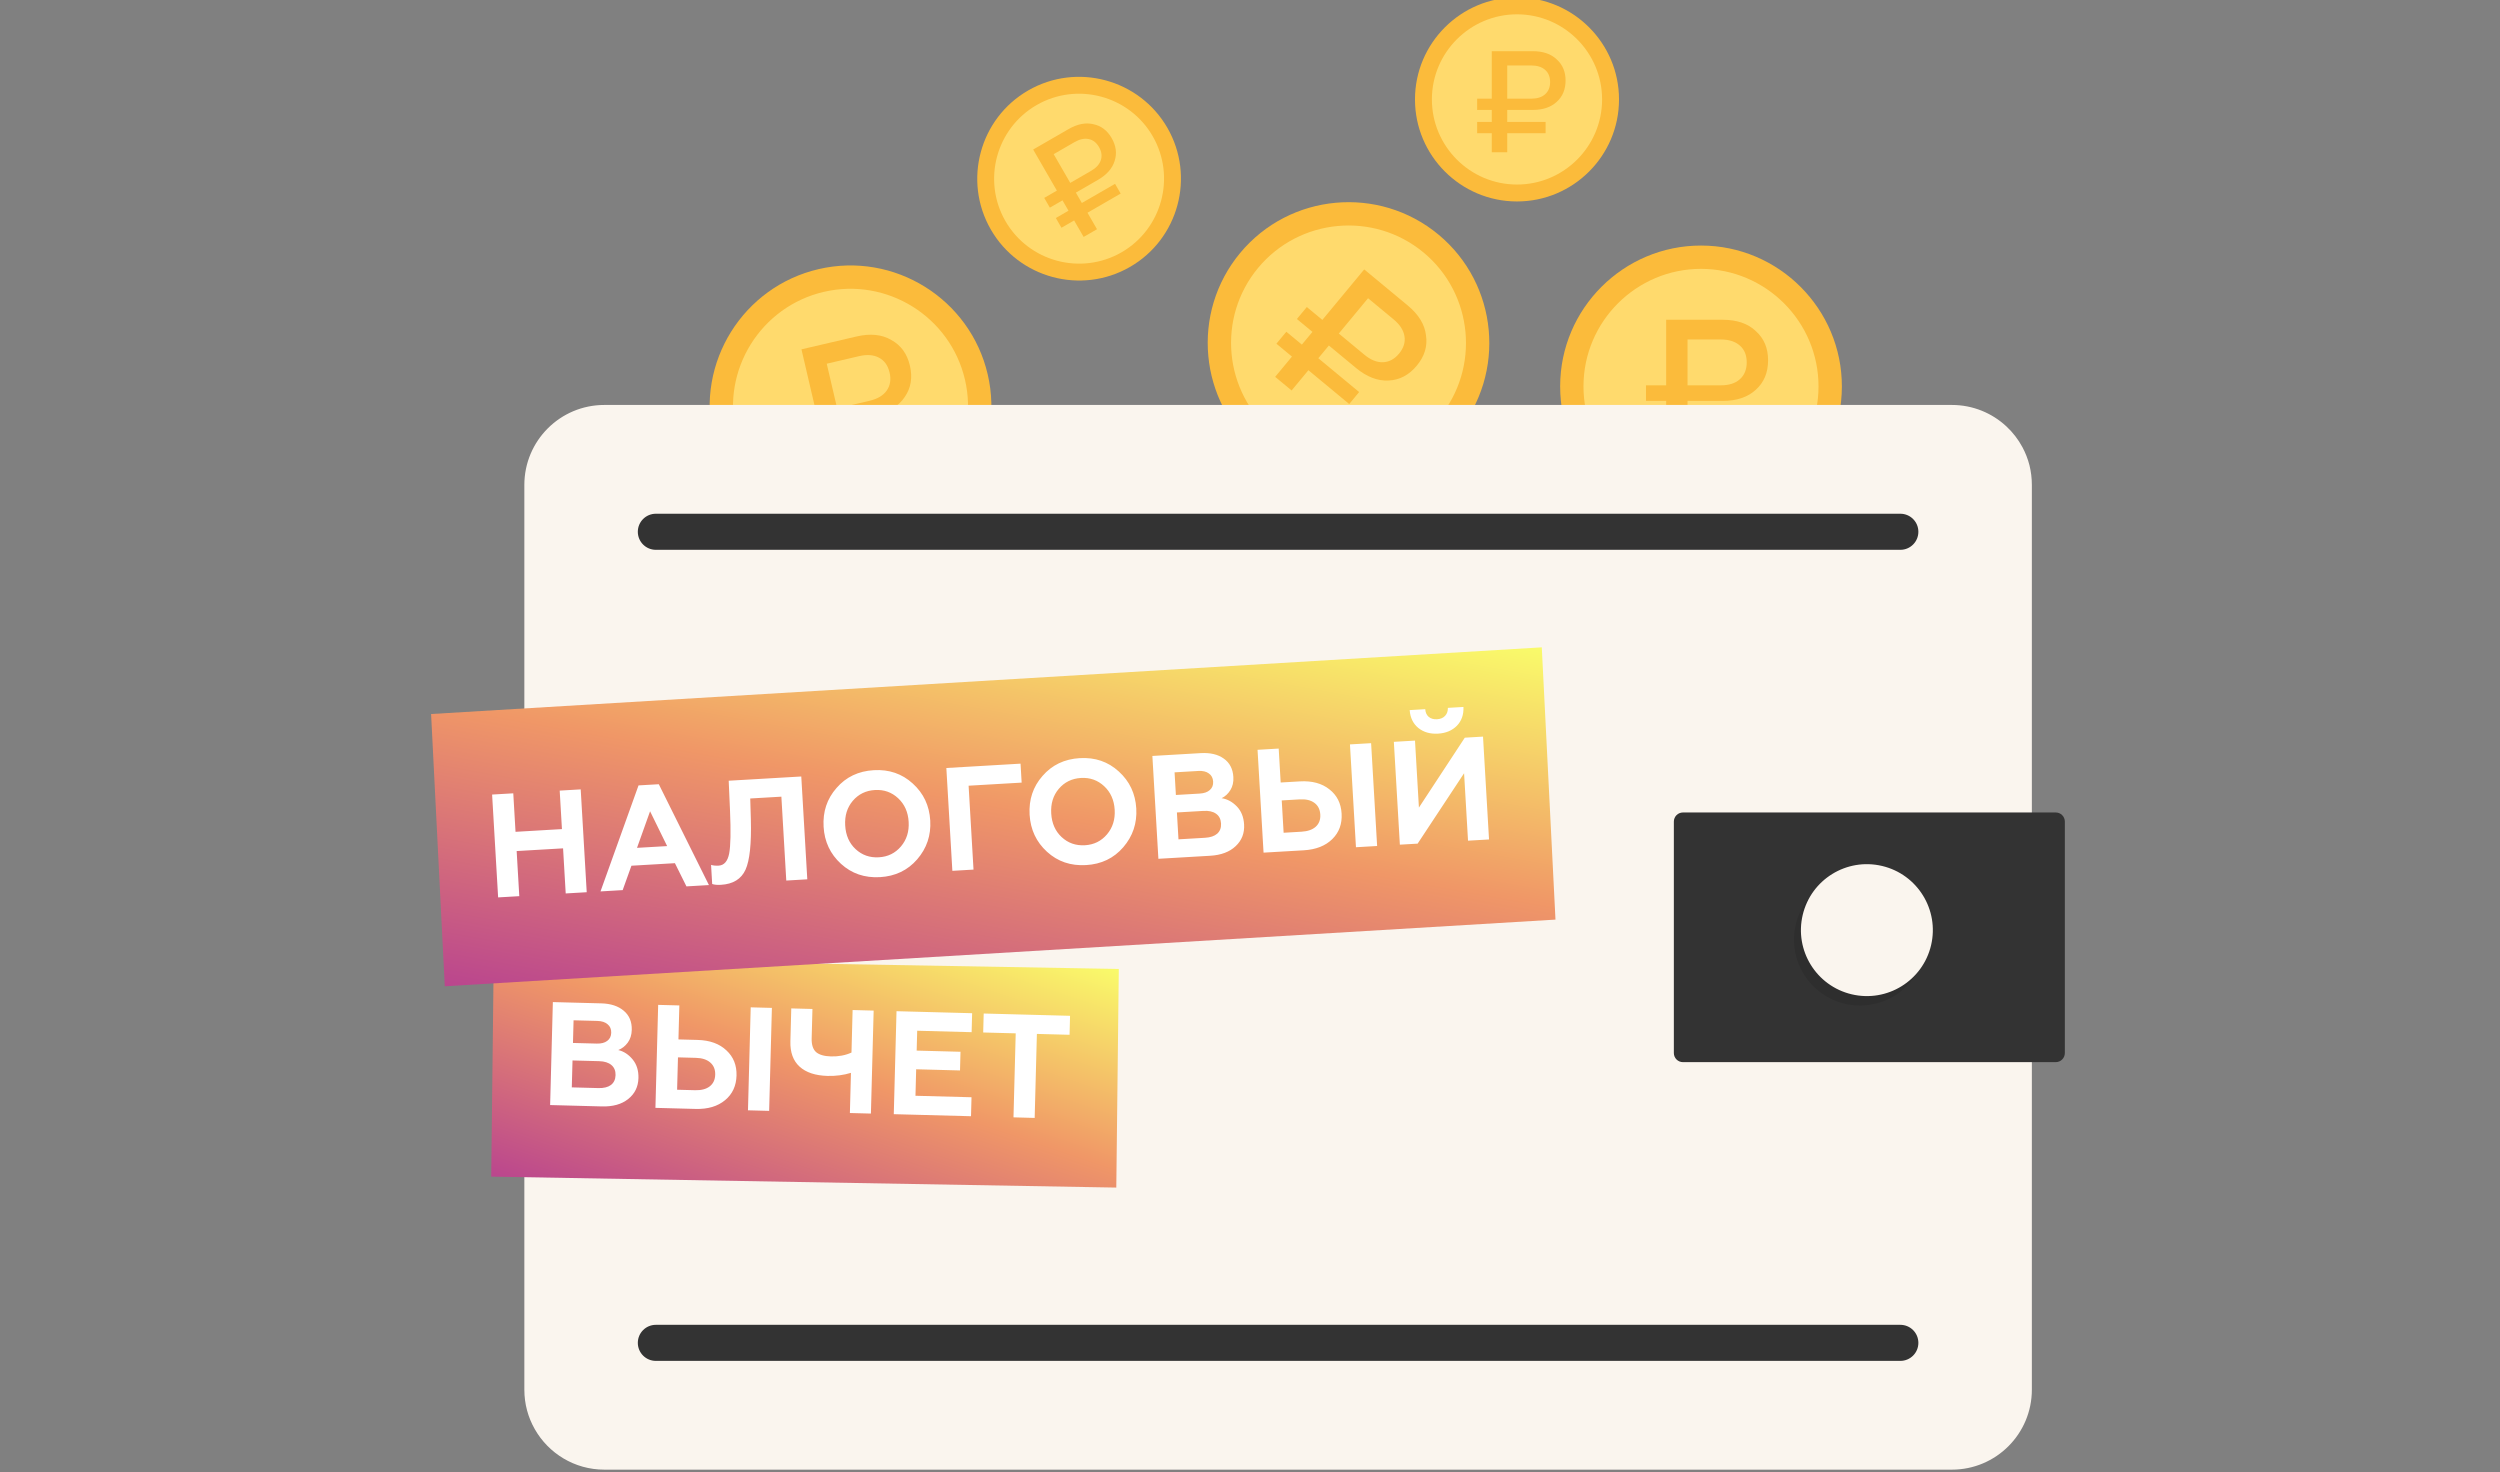 <?xml version="1.0" encoding="UTF-8"?> <svg xmlns:xlink="http://www.w3.org/1999/xlink" xmlns="http://www.w3.org/2000/svg" width="180" height="106" viewBox="0 0 180 106" fill="none"><rect x="0" y="0" width="180" height="106" fill="#808080" stroke="none"/><g clip-path="url(#clip0_2086_1119)"><path d="M103.573 16.893C107.875 20.465 108.469 26.872 104.894 31.175C101.322 35.476 94.915 36.07 90.613 32.496C86.311 28.924 85.717 22.516 89.291 18.214C92.864 13.913 99.271 13.319 103.573 16.893Z" fill="#FBBB3B"></path><path d="M102.5 18.184C106.088 21.166 106.582 26.509 103.603 30.099C100.621 33.688 95.278 34.182 91.688 31.202C88.099 28.22 87.605 22.877 90.585 19.287C93.565 15.699 98.91 15.204 102.5 18.184Z" fill="#FFDA6D"></path><path d="M94.496 23.895L93.376 22.968L94.091 22.106L95.21 23.033L98.223 19.397L101.354 21.992C102.143 22.646 102.583 23.364 102.672 24.147C102.789 24.927 102.569 25.652 102.013 26.322C101.446 27.007 100.768 27.365 99.98 27.396C99.193 27.44 98.409 27.138 97.627 26.49L95.679 24.876L94.919 25.793L97.857 28.228L97.143 29.09L94.205 26.655L92.996 28.114L91.812 27.133L93.021 25.674L91.902 24.747L92.616 23.885L93.735 24.812L94.496 23.895ZM98.5 21.472L96.394 24.014L98.234 25.539C98.686 25.913 99.129 26.094 99.563 26.081C100.011 26.067 100.399 25.861 100.729 25.463C101.065 25.058 101.195 24.637 101.12 24.203C101.052 23.773 100.792 23.372 100.34 22.997L98.5 21.472Z" fill="#FBBB3B"></path><path d="M109.232 -0.185C113.282 -0.18 116.574 3.118 116.569 7.169C116.564 11.218 113.266 14.51 109.215 14.505C105.166 14.501 101.874 11.202 101.879 7.152C101.883 3.102 105.182 -0.19 109.232 -0.185Z" fill="#FBBB3B"></path><path d="M109.23 1.031C112.609 1.036 115.354 3.787 115.351 7.166C115.347 10.545 112.595 13.29 109.217 13.287C105.838 13.282 103.093 10.531 103.096 7.152C103.1 3.775 105.852 1.029 109.23 1.031Z" fill="#FFDA6D"></path><path d="M107.407 7.915H106.354V7.104H107.407V3.685H110.353C111.095 3.685 111.672 3.882 112.083 4.277C112.508 4.658 112.721 5.164 112.721 5.795C112.721 6.439 112.508 6.952 112.083 7.333C111.665 7.721 111.088 7.915 110.353 7.915H108.521V8.778H111.284V9.589H108.521V10.961H107.407V9.589H106.354V8.778H107.407V7.915ZM108.521 4.714V7.104H110.251C110.676 7.104 111.007 7 111.243 6.792C111.486 6.578 111.608 6.283 111.608 5.909C111.608 5.528 111.486 5.233 111.243 5.025C111.007 4.818 110.676 4.714 110.251 4.714H108.521Z" fill="#FBBB3B"></path><path d="M122.485 17.68C128.076 17.686 132.622 22.24 132.615 27.834C132.609 33.425 128.054 37.971 122.461 37.964C116.87 37.958 112.324 33.403 112.331 27.81C112.337 22.218 116.892 17.673 122.485 17.68Z" fill="#FBBB3B"></path><path d="M122.481 19.358C127.147 19.365 130.937 23.164 130.933 27.829C130.927 32.495 127.128 36.285 122.463 36.281C117.797 36.274 114.007 32.476 114.011 27.81C114.016 23.146 117.816 19.355 122.481 19.358Z" fill="#FFDA6D"></path><path d="M119.964 28.864H118.511V27.744H119.964V23.023H124.031C125.056 23.023 125.853 23.295 126.421 23.841C127.008 24.367 127.302 25.065 127.302 25.936C127.302 26.826 127.008 27.534 126.421 28.06C125.843 28.596 125.047 28.864 124.031 28.864H121.502V30.055H125.317V31.175H121.502V33.069H119.964V31.175H118.511V30.055H119.964V28.864ZM121.502 24.443V27.744H123.892C124.478 27.744 124.935 27.601 125.261 27.314C125.597 27.017 125.764 26.611 125.764 26.094C125.764 25.568 125.597 25.161 125.261 24.874C124.935 24.587 124.478 24.443 123.892 24.443H121.502Z" fill="#FBBB3B"></path><path d="M74.035 6.509C77.539 4.491 82.033 5.7 84.052 9.205C86.07 12.71 84.861 17.204 81.355 19.222C77.851 21.24 73.357 20.031 71.339 16.525C69.321 13.021 70.53 8.527 74.035 6.509Z" fill="#FBBB3B"></path><path d="M74.64 7.562C77.565 5.879 81.312 6.888 82.997 9.811C84.68 12.736 83.671 16.483 80.748 18.168C77.823 19.851 74.076 18.842 72.391 15.919C70.708 12.995 71.717 9.247 74.64 7.562Z" fill="#FFDA6D"></path><path d="M76.5 14.425L75.59 14.951L75.185 14.249L76.095 13.724L74.388 10.766L76.935 9.296C77.577 8.925 78.175 8.808 78.728 8.944C79.286 9.061 79.722 9.393 80.037 9.938C80.359 10.495 80.431 11.045 80.254 11.587C80.085 12.131 79.683 12.587 79.047 12.954L77.463 13.869L77.894 14.615L80.284 13.236L80.688 13.937L78.299 15.316L78.984 16.503L78.021 17.059L77.336 15.872L76.425 16.398L76.021 15.697L76.931 15.171L76.5 14.425ZM75.865 11.1L77.058 13.168L78.555 12.304C78.923 12.091 79.157 11.836 79.257 11.539C79.36 11.232 79.318 10.916 79.131 10.593C78.941 10.263 78.689 10.069 78.375 10.011C78.067 9.949 77.729 10.024 77.361 10.236L75.865 11.1Z" fill="#FBBB3B"></path><path d="M58.945 19.376C64.391 18.111 69.853 21.514 71.117 26.962C72.382 32.409 68.979 37.87 63.53 39.134C58.084 40.399 52.622 36.996 51.358 31.548C50.094 26.101 53.496 20.64 58.945 19.376Z" fill="#FBBB3B"></path><path d="M59.323 21.012C63.869 19.958 68.422 22.797 69.479 27.341C70.533 31.886 67.694 36.44 63.15 37.496C58.605 38.55 54.051 35.712 52.995 31.167C51.94 26.624 54.779 22.068 59.323 21.012Z" fill="#FFDA6D"></path><path d="M59.032 30.841L57.616 31.171L57.362 30.081L58.777 29.751L57.705 25.152L61.665 24.228C62.663 23.995 63.501 24.08 64.178 24.482C64.87 24.861 65.314 25.474 65.512 26.322C65.714 27.189 65.589 27.945 65.137 28.591C64.696 29.244 63.981 29.686 62.992 29.917L60.529 30.491L60.8 31.652L64.515 30.785L64.77 31.875L61.054 32.742L61.484 34.587L59.987 34.936L59.557 33.091L58.141 33.421L57.887 32.331L59.303 32.001L59.032 30.841ZM59.525 26.187L60.275 29.401L62.602 28.858C63.174 28.725 63.586 28.481 63.838 28.128C64.097 27.763 64.168 27.329 64.051 26.825C63.931 26.313 63.675 25.955 63.284 25.752C62.901 25.546 62.424 25.51 61.852 25.644L59.525 26.187Z" fill="#FBBB3B"></path><path d="M146.294 34.917V100.055C146.294 103.237 143.716 105.815 140.534 105.815H43.513C41.362 105.815 39.489 104.637 38.502 102.895C38.024 102.058 37.753 101.088 37.753 100.055V34.917C37.753 31.735 40.331 29.157 43.513 29.157H140.534C142.051 29.157 143.432 29.744 144.46 30.701C144.924 31.133 145.318 31.641 145.619 32.204C145.835 32.608 146.005 33.041 146.122 33.5C146.234 33.954 146.294 34.429 146.294 34.918V34.917Z" fill="#FAF5EE"></path><path d="M148.012 58.498H121.174C120.811 58.498 120.517 58.792 120.517 59.155V75.818C120.517 76.181 120.811 76.475 121.174 76.475H148.012C148.375 76.475 148.669 76.181 148.669 75.818V59.155C148.669 58.792 148.375 58.498 148.012 58.498Z" fill="#333333"></path><g style="mix-blend-mode:multiply"><path d="M134.498 72.362C137.101 72.042 138.951 69.672 138.63 67.069C138.31 64.466 135.94 62.616 133.337 62.936C130.734 63.257 128.884 65.627 129.204 68.23C129.525 70.832 131.895 72.683 134.498 72.362Z" fill="black" fill-opacity="0.1"></path></g><path d="M139.037 68.06C139.639 65.508 138.059 62.95 135.506 62.348C132.954 61.745 130.396 63.326 129.794 65.879C129.191 68.431 130.772 70.988 133.325 71.591C135.877 72.193 138.435 70.612 139.037 68.06Z" fill="#FAF5EE"></path><path d="M136.825 39.587H47.222C46.504 39.587 45.923 39.005 45.923 38.288C45.923 37.571 46.504 36.989 47.222 36.989H136.825C137.542 36.989 138.123 37.571 138.123 38.288C138.123 39.005 137.542 39.587 136.825 39.587Z" fill="#333333"></path><path d="M136.825 97.984H47.222C46.504 97.984 45.923 97.403 45.923 96.686C45.923 95.968 46.504 95.387 47.222 95.387H136.825C137.542 95.387 138.123 95.968 138.123 96.686C138.123 97.403 137.542 97.984 136.825 97.984Z" fill="#333333"></path><path d="M80.554 69.765L35.549 68.976L35.368 84.717L80.373 85.506L80.554 69.765Z" fill="url(#paint0_linear_2086_1119)"></path><path d="M111.008 46.608L31.039 51.409L32.025 71.012L111.995 66.212L111.008 46.608Z" fill="url(#paint1_linear_2086_1119)"></path><path d="M37.389 64.524L35.865 64.613L35.432 57.208L36.956 57.119L37.118 59.891L40.46 59.695L40.298 56.924L41.811 56.835L42.244 64.24L40.731 64.328L40.541 61.081L37.199 61.276L37.389 64.524ZM44.833 64.088L43.236 64.182L45.974 56.549L47.434 56.464L51.043 63.725L49.424 63.82L48.594 62.149L45.463 62.332L44.833 64.088ZM46.805 58.411L45.865 61.045L48.034 60.919L46.805 58.411ZM51.277 63.648L51.197 62.273C51.355 62.32 51.537 62.338 51.741 62.326C52.136 62.303 52.388 62.016 52.498 61.464C52.606 60.899 52.627 59.872 52.562 58.383L52.466 56.212L57.692 55.907L58.125 63.311L56.612 63.4L56.259 57.36L54.017 57.491L54.062 58.995C54.108 60.74 53.98 61.947 53.679 62.616C53.372 63.292 52.781 63.656 51.907 63.707C51.639 63.722 51.429 63.703 51.277 63.648ZM61.6 61.134C62.064 61.567 62.624 61.764 63.28 61.725C63.929 61.688 64.458 61.427 64.869 60.943C65.279 60.459 65.464 59.868 65.423 59.169C65.382 58.471 65.13 57.906 64.666 57.473C64.202 57.04 63.645 56.843 62.997 56.881C62.341 56.919 61.808 57.18 61.397 57.664C60.994 58.141 60.812 58.731 60.854 59.437C60.895 60.142 61.144 60.708 61.6 61.134ZM59.299 59.528C59.235 58.442 59.545 57.511 60.229 56.735C60.911 55.945 61.806 55.517 62.913 55.453C64.013 55.388 64.948 55.709 65.719 56.414C66.496 57.118 66.915 58.007 66.978 59.079C67.04 60.143 66.727 61.075 66.038 61.872C65.355 62.662 64.464 63.089 63.364 63.154C62.256 63.218 61.318 62.898 60.548 62.193C59.778 61.488 59.361 60.599 59.299 59.528ZM70.093 62.611L68.57 62.7L68.137 55.296L73.479 54.983L73.559 56.348L69.74 56.571L70.093 62.611ZM76.434 60.266C76.898 60.699 77.458 60.896 78.114 60.858C78.763 60.82 79.292 60.559 79.703 60.075C80.113 59.591 80.298 59 80.257 58.302C80.216 57.604 79.964 57.038 79.5 56.606C79.036 56.173 78.48 55.975 77.831 56.013C77.175 56.052 76.642 56.313 76.231 56.797C75.828 57.273 75.646 57.864 75.688 58.569C75.729 59.275 75.978 59.84 76.434 60.266ZM74.132 58.66C74.069 57.574 74.379 56.643 75.062 55.867C75.745 55.078 76.64 54.65 77.747 54.585C78.847 54.521 79.782 54.841 80.552 55.546C81.33 56.251 81.749 57.139 81.812 58.211C81.874 59.276 81.561 60.207 80.872 61.005C80.189 61.795 79.298 62.222 78.198 62.286C77.09 62.351 76.152 62.031 75.382 61.326C74.612 60.621 74.195 59.732 74.132 58.66ZM87.127 61.615L83.404 61.833L82.971 54.428L86.451 54.225C87.135 54.185 87.688 54.315 88.109 54.616C88.537 54.917 88.768 55.36 88.802 55.945C88.823 56.305 88.753 56.617 88.591 56.881C88.43 57.145 88.219 57.341 87.957 57.47C88.364 57.531 88.729 57.729 89.053 58.064C89.37 58.392 89.543 58.824 89.575 59.36C89.612 59.988 89.409 60.509 88.966 60.924C88.53 61.339 87.917 61.569 87.127 61.615ZM84.737 58.497L84.851 60.432L86.765 60.32C87.146 60.298 87.438 60.2 87.639 60.025C87.841 59.843 87.933 59.598 87.915 59.287C87.897 58.977 87.777 58.743 87.555 58.587C87.334 58.43 87.033 58.362 86.652 58.385L84.737 58.497ZM84.569 55.609L84.664 57.238L86.377 57.138C86.695 57.119 86.938 57.034 87.106 56.883C87.281 56.731 87.361 56.528 87.346 56.274C87.331 56.013 87.227 55.818 87.036 55.687C86.851 55.55 86.6 55.49 86.282 55.509L84.569 55.609ZM99.153 60.912L97.629 61.001L97.197 53.597L98.72 53.508L99.153 60.912ZM93.874 61.221L90.976 61.39L90.543 53.986L92.066 53.897L92.209 56.34L93.584 56.26C94.466 56.208 95.177 56.4 95.719 56.835C96.261 57.257 96.553 57.837 96.596 58.578C96.639 59.318 96.417 59.929 95.929 60.411C95.433 60.9 94.749 61.17 93.874 61.221ZM92.285 57.631L92.421 59.958L93.711 59.882C94.156 59.856 94.495 59.737 94.731 59.526C94.972 59.306 95.083 59.013 95.061 58.647C95.039 58.273 94.895 57.991 94.63 57.801C94.371 57.611 94.019 57.529 93.575 57.555L92.285 57.631ZM102.069 60.742L100.79 60.816L100.357 53.412L101.88 53.323L102.162 58.146L105.466 53.113L106.777 53.036L107.21 60.441L105.698 60.529L105.414 55.674L102.069 60.742ZM101.497 51.127L102.618 51.061C102.632 51.294 102.713 51.477 102.862 51.61C103.019 51.742 103.22 51.801 103.467 51.786C103.714 51.772 103.907 51.69 104.047 51.54C104.187 51.391 104.253 51.199 104.247 50.966L105.368 50.901C105.393 51.451 105.236 51.902 104.895 52.255C104.555 52.6 104.102 52.789 103.538 52.822C102.974 52.855 102.503 52.72 102.124 52.417C101.745 52.107 101.536 51.676 101.497 51.127Z" fill="white"></path><path d="M43.338 79.663L39.609 79.564L39.806 72.15L43.291 72.242C43.976 72.26 44.515 72.437 44.909 72.773C45.31 73.108 45.503 73.569 45.487 74.155C45.478 74.516 45.381 74.82 45.198 75.07C45.015 75.32 44.787 75.497 44.516 75.603C44.916 75.698 45.264 75.927 45.558 76.288C45.845 76.642 45.982 77.087 45.968 77.624C45.951 78.252 45.704 78.754 45.228 79.13C44.759 79.507 44.129 79.684 43.338 79.663ZM41.221 76.353L41.169 78.291L43.087 78.342C43.468 78.352 43.767 78.279 43.983 78.122C44.199 77.958 44.311 77.721 44.32 77.41C44.328 77.1 44.228 76.857 44.021 76.682C43.814 76.507 43.519 76.414 43.138 76.404L41.221 76.353ZM41.297 73.461L41.254 75.093L42.97 75.138C43.288 75.147 43.537 75.082 43.717 74.946C43.904 74.809 44.002 74.614 44.008 74.36C44.015 74.099 43.929 73.895 43.749 73.749C43.576 73.596 43.331 73.515 43.013 73.507L41.297 73.461ZM55.379 79.983L53.854 79.942L54.051 72.528L55.576 72.568L55.379 79.983ZM50.094 79.843L47.191 79.766L47.388 72.351L48.913 72.391L48.848 74.838L50.225 74.875C51.108 74.898 51.801 75.15 52.304 75.629C52.808 76.095 53.05 76.699 53.03 77.44C53.01 78.181 52.737 78.771 52.209 79.21C51.674 79.655 50.969 79.866 50.094 79.843ZM48.814 76.13L48.752 78.461L50.045 78.495C50.489 78.507 50.838 78.417 51.09 78.226C51.35 78.028 51.485 77.745 51.495 77.378C51.505 77.004 51.385 76.711 51.136 76.499C50.895 76.288 50.551 76.177 50.106 76.165L48.814 76.13ZM62.706 80.177L61.192 80.137L61.268 77.245C60.741 77.408 60.181 77.481 59.588 77.466C58.705 77.442 58.032 77.219 57.57 76.797C57.108 76.375 56.887 75.769 56.908 74.978L56.971 72.605L58.496 72.646L58.44 74.764C58.428 75.216 58.533 75.544 58.754 75.748C58.981 75.944 59.339 76.049 59.826 76.062C60.377 76.077 60.871 75.984 61.307 75.784L61.388 72.722L62.903 72.763L62.706 80.177ZM69.913 80.368L64.352 80.221L64.549 72.806L69.993 72.951L69.957 74.317L66.038 74.213L66 75.643L69.156 75.727L69.121 77.072L65.964 76.988L65.914 78.895L69.949 79.002L69.913 80.368ZM70.79 74.339L70.826 72.973L77.044 73.138L77.008 74.504L74.656 74.442L74.496 80.49L72.971 80.449L73.131 74.401L70.79 74.339Z" fill="white"></path></g><defs><linearGradient id="paint0_linear_2086_1119" x1="80.561" y1="69.166" x2="70.927" y2="97.64" gradientUnits="userSpaceOnUse"><stop stop-color="#FAFF6A"></stop><stop offset="0.473" stop-color="#F09767"></stop><stop offset="1" stop-color="#B74190"></stop></linearGradient><linearGradient id="paint1_linear_2086_1119" x1="110.97" y1="45.833" x2="103.888" y2="85.111" gradientUnits="userSpaceOnUse"><stop stop-color="#FAFF6A"></stop><stop offset="0.473" stop-color="#F09767"></stop><stop offset="1" stop-color="#B74190"></stop></linearGradient><clipPath id="clip0_2086_1119"><rect width="180" height="106" fill="white"></rect></clipPath></defs></svg> 